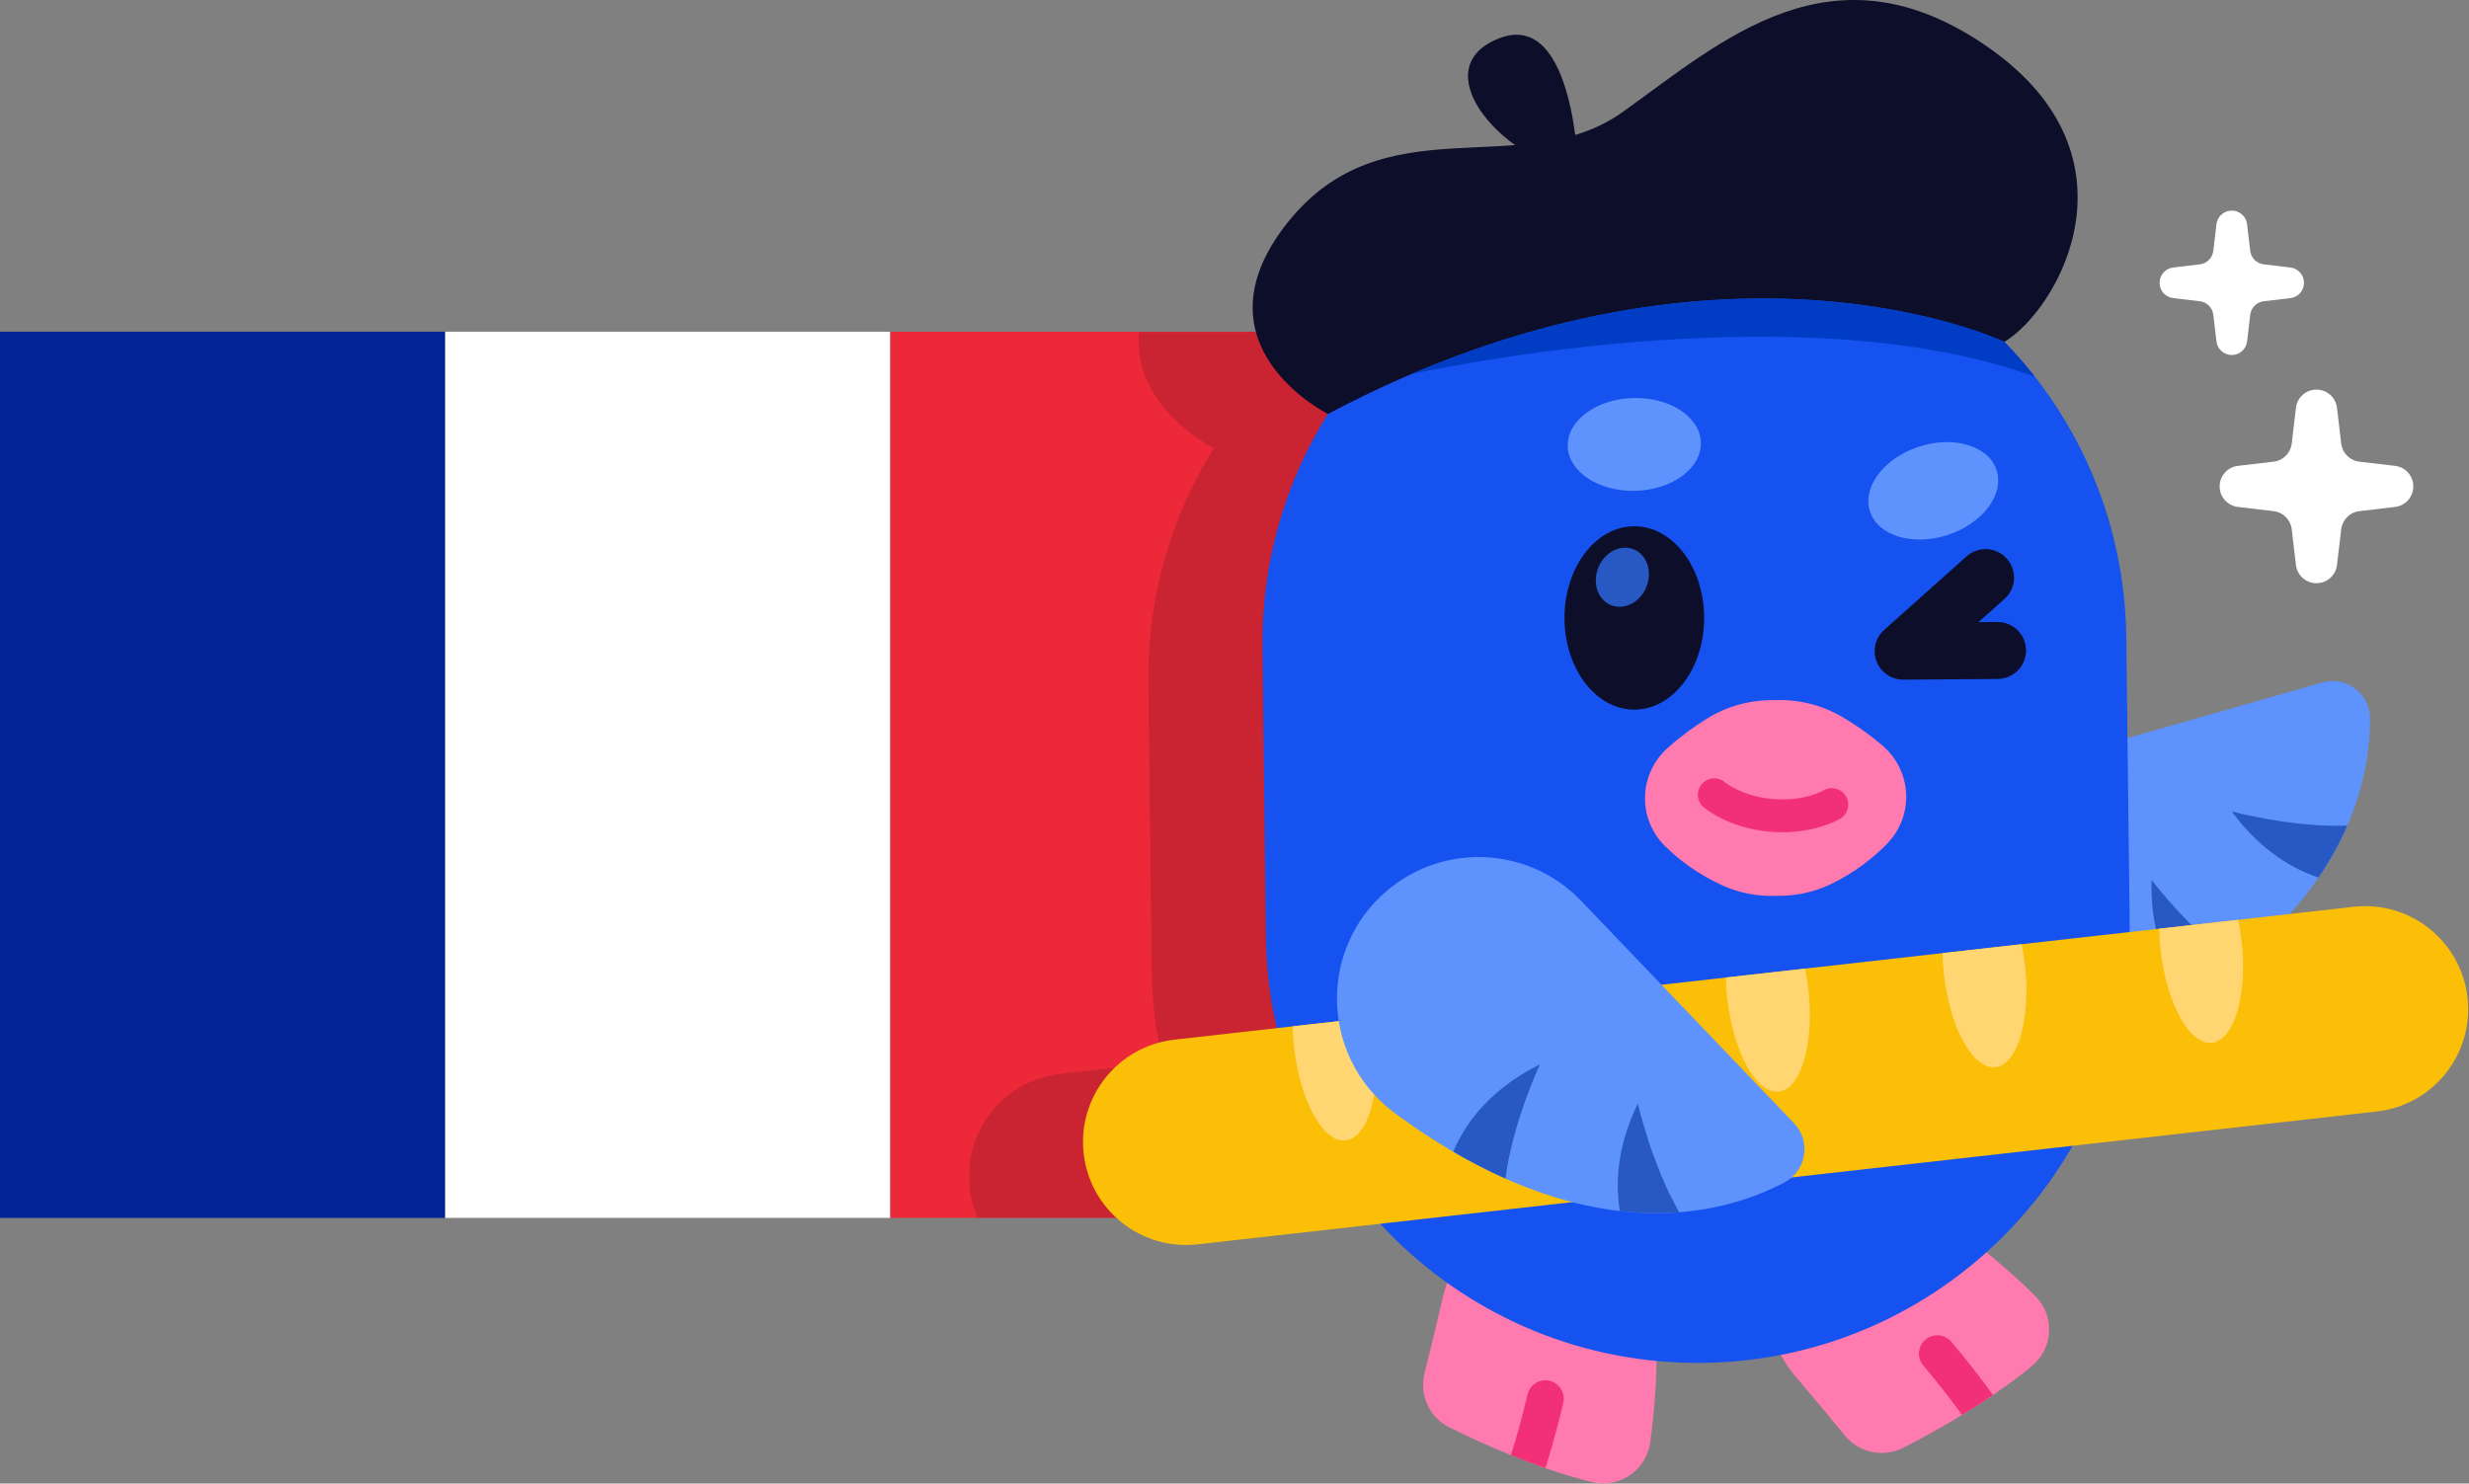 <svg width="1178" height="708" viewBox="0 0 1178 708" fill="none" xmlns="http://www.w3.org/2000/svg">
<rect x="0" y="0" width="1178" height="708" fill="#808080" stroke="none"/>
<path d="M212.395 581.223H0V158.299H212.395V581.223Z" fill="#002395"/>
<path d="M424.79 581.223H212.395V158.299H424.79V581.223Z" fill="white"/>
<path d="M637.186 581.223H424.791V158.299H637.186V581.223Z" fill="#ED2939"/>
<mask id="mask0_3854_763" style="mask-type:luminance" maskUnits="userSpaceOnUse" x="462" y="158" width="176" height="424">
<path d="M462.27 158.299H637.184V581.223H462.27V158.299Z" fill="white"/>
</mask>
<g mask="url(#mask0_3854_763)">
<g opacity="0.15">
<path d="M637.185 158.3H543.492C539.782 194.288 579.139 213.9 579.139 213.9C558.96 246.188 547.437 284.412 547.91 325.312L549.515 463.082C549.689 478.174 551.528 492.851 554.771 506.98L505.925 512.485C478.951 515.527 459.544 539.861 462.585 566.834C463.157 571.937 464.5 576.763 466.47 581.224H637.185V158.3Z" fill="black"/>
</g>
</g>
<path d="M1130.79 343.083C1130.68 377.395 1115.71 442.945 1015.07 491.81C977.115 510.236 931.702 490.232 920.124 449.658C909.88 413.73 930.695 376.296 966.625 366.046L1107.94 325.739C1119.44 322.459 1130.83 331.125 1130.79 343.083Z" fill="#5E92FC"/>
<path d="M1106.19 418.796C1111.97 410.353 1116.46 402.04 1119.92 394.032C1093.35 394.984 1064.82 387.242 1064.82 387.242C1078.82 406.446 1094.77 414.982 1106.19 418.796Z" fill="#2758C4"/>
<path d="M1044.07 475.849C1052.49 470.61 1060.12 465.251 1067.02 459.827C1044.94 444.306 1026.53 419.895 1026.53 419.895C1025.66 448.876 1036.79 467.095 1044.07 475.849Z" fill="#2758C4"/>
<path d="M923.854 580.166C943.282 592.815 959.642 607.28 970.855 618.242C980.528 627.698 979.821 643.464 969.348 652.038C948.706 668.941 924.066 682.754 908.092 690.914C898.533 695.799 886.912 693.302 880.128 684.984C872.032 675.05 863.98 665.448 856.396 656.559C834.198 630.559 843.083 590.557 874.181 576.358C890.285 569.008 909.017 570.504 923.854 580.166Z" fill="#FF7AAE"/>
<path d="M918.599 639.375C914.927 642.536 914.519 648.074 917.68 651.746C917.799 651.888 927.048 662.654 936.123 675.254C940.971 672.3 945.927 669.106 950.884 665.728C941.259 652.28 931.504 640.92 930.971 640.295C927.805 636.622 922.272 636.214 918.599 639.375Z" fill="#F23077"/>
<path d="M789.915 627.878C791.34 651.016 789.474 672.777 787.363 688.309C785.535 701.714 772.456 710.544 759.333 707.247C733.452 700.751 707.669 689.207 691.598 681.248C681.979 676.487 677.05 665.667 679.689 655.259C682.839 642.839 685.744 630.653 688.361 619.261C696.005 585.945 733.42 569.227 763.359 585.727C778.865 594.274 788.827 610.208 789.915 627.878Z" fill="#FF7AAE"/>
<path d="M739.241 658.958C734.513 657.897 729.823 660.867 728.757 665.589C728.719 665.774 725.585 679.615 720.879 694.418C726.14 696.545 731.662 698.623 737.326 700.587C742.391 684.843 745.699 670.241 745.873 669.441C746.939 664.708 743.969 660.019 739.241 658.958Z" fill="#F23077"/>
<path d="M806.034 100.526C692.222 101.848 601.038 195.176 602.36 308.982L603.959 446.747C605.287 560.552 698.615 651.732 812.426 650.41C926.232 649.088 1017.42 555.759 1016.1 441.959L1014.5 304.189C1013.17 190.383 919.84 99.204 806.034 100.526Z" fill="#1652F0"/>
<path d="M898.052 355.709C891.453 350.094 884.897 345.612 878.803 342.054C868.902 336.271 857.721 333.681 846.628 334.132C835.534 333.937 824.414 336.787 814.648 342.799C808.642 346.498 802.189 351.133 795.726 356.9C781.711 369.397 781.15 390.842 794.583 403.964C801.291 410.52 810.127 417.19 821.53 422.429C829.795 426.226 838.788 427.874 847.716 427.521C856.649 427.668 865.605 425.807 873.776 421.819C885.055 416.319 893.732 409.448 900.288 402.735C913.411 389.303 912.355 367.879 898.052 355.709Z" fill="#FF7AAE"/>
<path d="M850.386 397.179C848.553 397.179 846.643 397.103 844.658 396.934C824.636 395.258 813.265 385.629 812.787 385.221C809.511 382.392 809.152 377.447 811.97 374.172C814.783 370.929 819.691 370.543 822.971 373.323C823.265 373.562 831.475 380.123 845.969 381.337C860.718 382.555 869.826 377.343 869.918 377.289C873.612 375.048 878.422 376.217 880.669 379.922C882.916 383.621 881.735 388.436 878.036 390.678C877.551 390.966 867.105 397.179 850.386 397.179Z" fill="#F23077"/>
<path d="M952.598 224.375C948.801 212.744 932.196 207.728 915.51 213.179C898.829 218.625 888.388 232.476 892.186 244.107C895.989 255.738 912.588 260.754 929.274 255.303C945.955 249.858 956.396 236.007 952.598 224.375Z" fill="#5E92FC"/>
<path d="M747.993 212.974C747.65 200.738 761.594 190.429 779.14 189.934C796.68 189.444 811.179 198.965 811.522 211.2C811.86 223.43 797.921 233.745 780.375 234.234C762.834 234.724 748.335 225.209 747.993 212.974Z" fill="#5E92FC"/>
<path d="M746.445 294.898C746.445 270.727 761.363 251.137 779.763 251.137C798.164 251.137 813.082 270.727 813.082 294.898C813.082 319.07 798.164 338.66 779.763 338.66C761.363 338.66 746.445 319.07 746.445 294.898Z" fill="#0D0E29"/>
<path d="M764.563 267.312C769.203 260.957 777.217 259.461 782.462 263.971C787.712 268.481 788.202 277.289 783.566 283.643C778.926 289.998 770.912 291.494 765.662 286.984C760.417 282.474 759.922 273.666 764.563 267.312Z" fill="#2758C4"/>
<path d="M956.328 163.152C956.328 163.152 820.356 98.564 633.587 197.556C633.587 197.556 567.989 164.914 614.071 106.54C660.158 48.171 726.67 87.341 774.063 53.546C821.455 19.751 874.452 -29.402 948.956 22.825C1023.46 75.052 982.132 147.565 956.328 163.152Z" fill="#0D0E29"/>
<path d="M753.098 82.733C753.098 82.733 751.563 4.393 715.46 18.217C679.361 32.041 714.693 75.052 753.098 82.733Z" fill="#0D0E29"/>
<path d="M673.162 178.612C673.162 178.612 854.687 137.603 970.789 179.705C966.263 173.927 961.432 168.411 956.328 163.15C956.328 163.15 839.258 107.54 673.162 178.612Z" fill="#003DC4"/>
<path d="M517.033 550.501C513.991 523.522 533.398 499.193 560.378 496.152L1122.95 432.756C1149.93 429.721 1174.26 449.126 1177.3 476.099C1180.34 503.077 1160.94 527.412 1133.96 530.448L571.384 593.843C544.404 596.879 520.074 577.479 517.033 550.501Z" fill="#FCBF08"/>
<path d="M642.019 544.24C652.699 543.038 659.004 521.201 656.105 495.468C655.718 492.041 655.18 488.727 654.527 485.545L616.764 489.799C616.834 493.047 617.047 496.398 617.433 499.826C620.333 525.558 631.339 545.443 642.019 544.24Z" fill="#FFD671"/>
<path d="M745.363 532.595C756.042 531.392 762.348 509.555 759.448 483.822C759.062 480.395 758.523 477.082 757.865 473.899L720.107 478.154C720.178 481.402 720.39 484.753 720.777 488.18C723.676 513.913 734.683 533.797 745.363 532.595Z" fill="#FFD671"/>
<path d="M848.706 520.95C859.386 519.748 865.692 497.911 862.792 472.178C862.406 468.751 861.867 465.437 861.214 462.255L823.451 466.509C823.522 469.757 823.734 473.108 824.12 476.536C827.02 502.268 838.027 522.152 848.706 520.95Z" fill="#FFD671"/>
<path d="M952.052 509.305C962.732 508.102 969.038 486.265 966.138 460.532C965.751 457.105 965.213 453.792 964.56 450.609L926.797 454.864C926.868 458.111 927.08 461.463 927.466 464.89C930.366 490.623 941.372 510.507 952.052 509.305Z" fill="#FFD671"/>
<path d="M1055.4 497.66C1066.08 496.458 1072.38 474.62 1069.48 448.888C1069.1 445.46 1068.56 442.147 1067.9 438.965L1030.14 443.219C1030.21 446.467 1030.43 449.818 1030.81 453.246C1033.71 478.978 1044.72 498.862 1055.4 497.66Z" fill="#FFD671"/>
<path d="M851.299 564.351C820.902 580.269 755.936 597.623 665.753 531.431C631.739 506.466 628.229 456.97 658.713 427.794C685.704 401.963 728.532 402.899 754.364 429.888L855.978 536.05C864.247 544.689 861.892 558.801 851.299 564.351Z" fill="#5E92FC"/>
<path d="M772.854 577.935C783.023 579.105 792.473 579.198 801.167 578.517C787.919 555.461 781.451 526.622 781.451 526.622C771.005 547.97 770.896 566.054 772.854 577.935Z" fill="#2758C4"/>
<path d="M693.398 549.626C701.962 554.632 710.264 558.88 718.284 562.449C721.7 535.678 734.698 508.003 734.698 508.003C708.659 520.76 697.745 539.11 693.398 549.626Z" fill="#2758C4"/>
<path d="M1142.72 222.33L1125.68 220.323C1121.14 219.79 1117.56 216.215 1117.03 211.678L1115.02 194.639C1114.44 189.672 1110.23 185.929 1105.22 185.929C1100.22 185.929 1096.01 189.672 1095.43 194.639L1093.42 211.678C1092.89 216.215 1089.31 219.79 1084.77 220.323L1067.73 222.33C1062.77 222.912 1059.02 227.123 1059.02 232.128C1059.02 237.128 1062.77 241.339 1067.73 241.926L1084.77 243.934C1089.31 244.467 1092.89 248.041 1093.42 252.578L1095.43 269.617C1096.01 274.584 1100.22 278.327 1105.22 278.327C1110.23 278.327 1114.44 274.584 1115.02 269.617L1117.03 252.578C1117.56 248.041 1121.14 244.467 1125.68 243.934L1142.72 241.926C1147.68 241.339 1151.43 237.128 1151.43 232.128C1151.43 227.123 1147.68 222.918 1142.72 222.33Z" fill="white"/>
<path d="M1092.78 127.656L1080.07 126.16C1076.69 125.763 1074.02 123.091 1073.62 119.713L1072.13 107.004C1071.69 103.3 1068.55 100.503 1064.82 100.503C1061.08 100.503 1057.94 103.3 1057.51 107.004L1056.01 119.713C1055.62 123.091 1052.94 125.763 1049.57 126.16L1036.86 127.656C1033.15 128.091 1030.36 131.23 1030.36 134.962C1030.36 138.694 1033.15 141.833 1036.86 142.274L1049.57 143.77C1052.94 144.167 1055.62 146.833 1056.01 150.217L1057.51 162.925C1057.94 166.63 1061.08 169.421 1064.82 169.421C1068.55 169.421 1071.69 166.63 1072.13 162.925L1073.62 150.217C1074.02 146.833 1076.69 144.167 1080.07 143.77L1092.78 142.274C1096.49 141.833 1099.28 138.694 1099.28 134.962C1099.28 131.235 1096.49 128.091 1092.78 127.656Z" fill="white"/>
<path d="M908.029 324.361C902.409 324.361 897.366 320.901 895.342 315.651C893.301 310.38 894.749 304.385 898.97 300.62L938.279 265.519C943.883 260.519 952.484 260.998 957.479 266.602C962.484 272.2 962 280.801 956.396 285.8L943.975 296.893L952.952 296.823H953.05C960.514 296.823 966.597 302.85 966.651 310.325C966.706 317.838 960.667 323.97 953.153 324.024L908.132 324.361H908.029Z" fill="#0D0E29"/>
</svg>

